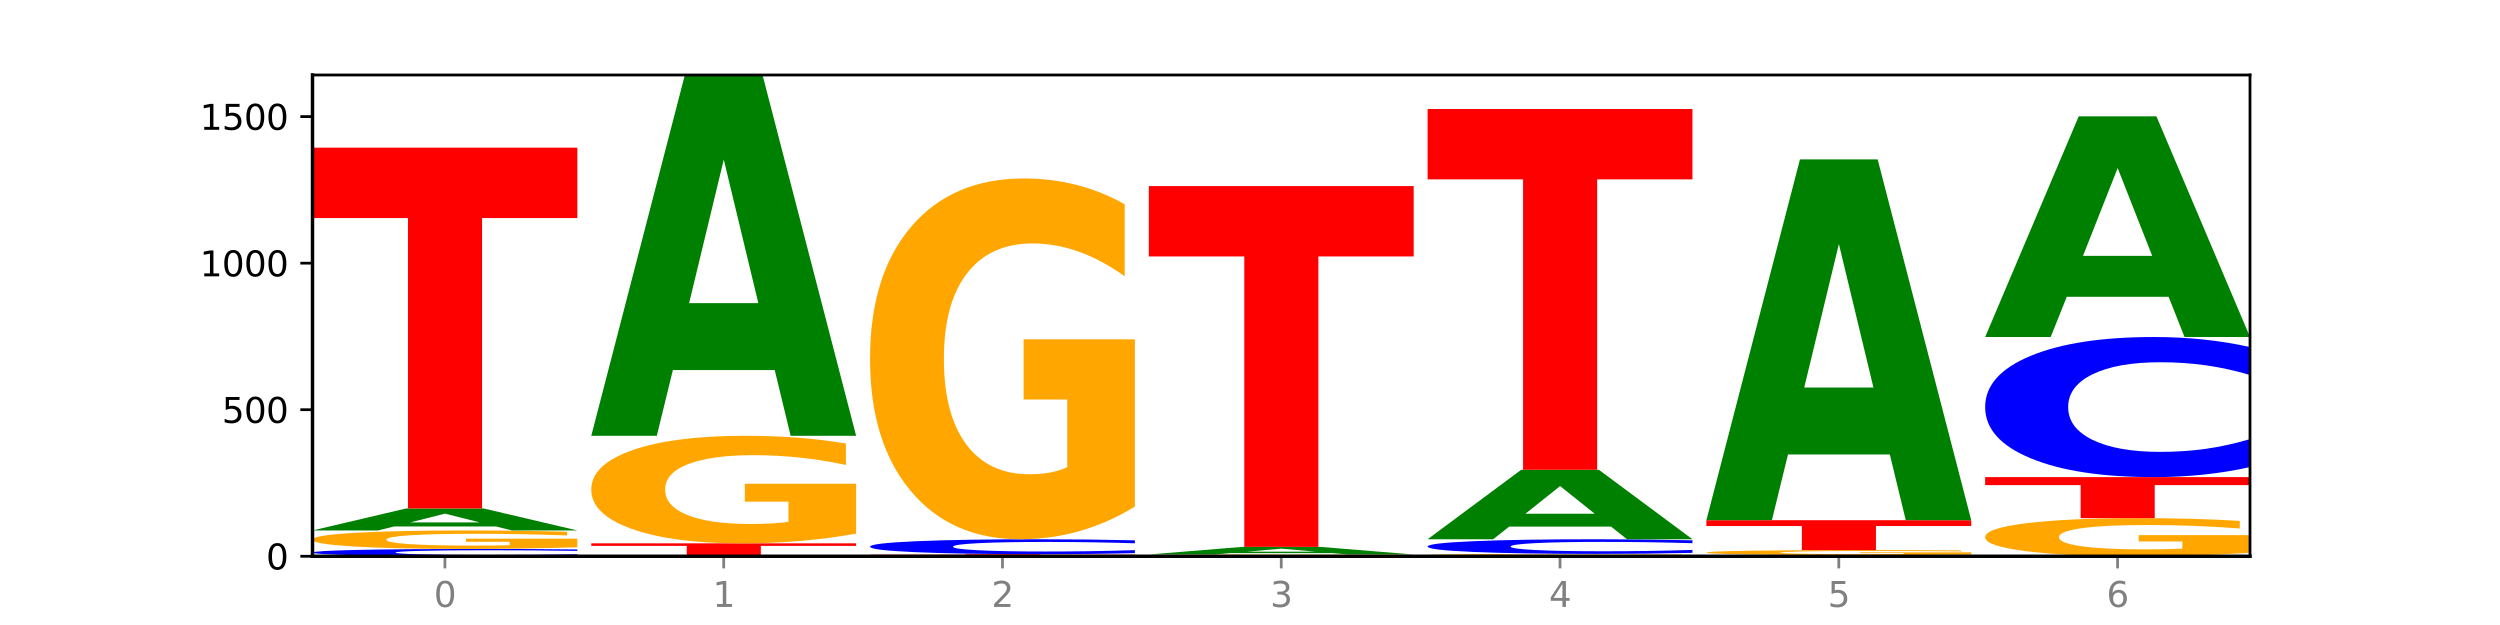 <?xml version="1.0" encoding="utf-8" standalone="no"?>
<!DOCTYPE svg PUBLIC "-//W3C//DTD SVG 1.1//EN"
  "http://www.w3.org/Graphics/SVG/1.1/DTD/svg11.dtd">
<svg xmlns:xlink="http://www.w3.org/1999/xlink" width="720pt" height="180pt" viewBox="0 0 720 180" xmlns="http://www.w3.org/2000/svg" version="1.1">
 <defs>
  <style type="text/css">*{stroke-linejoin: round; stroke-linecap: butt}</style>
 </defs>
 <g id="figure_1">
  <g id="patch_1">
   <path d="M 0 180 
L 720 180 
L 720 0 
L 0 0 
z
" style="fill: #ffffff"/>
  </g>
  <g id="axes_1">
   <g id="patch_2">
    <path d="M 90 160.2 
L 648 160.2 
L 648 21.6 
L 90 21.6 
z
" style="fill: #ffffff"/>
   </g>
   <g id="line2d_1">
    <path d="M 90 160.2 
L 648 160.2 
" clip-path="url(#p82b1ba0917)" style="fill: none; stroke: #000000; stroke-width: 0.5; stroke-linecap: square"/>
   </g>
   <g id="patch_3">
    <path d="M 166.273 160.049 
Q 159.893 160.124 152.994 160.162 
Q 146.095 160.2 138.581 160.2 
Q 116.174 160.2 103.087 159.916 
Q 90 159.632 90 159.146 
Q 90 158.658 103.087 158.374 
Q 116.174 158.09 138.581 158.09 
Q 146.095 158.09 152.994 158.128 
Q 159.893 158.166 166.273 158.241 
L 166.273 158.662 
Q 159.836 158.562 153.59 158.516 
Q 147.344 158.47 140.445 158.47 
Q 128.069 158.47 120.978 158.65 
Q 113.906 158.83 113.906 159.146 
Q 113.906 159.46 120.978 159.64 
Q 128.069 159.82 140.445 159.82 
Q 147.344 159.82 153.59 159.774 
Q 159.836 159.727 166.273 159.628 
L 166.273 160.049 
z
" clip-path="url(#p82b1ba0917)" style="fill: #0000ff"/>
   </g>
   <g id="patch_4">
    <path d="M 166.273 157.609 
Q 158.581 157.849 150.308 157.97 
Q 142.034 158.09 133.214 158.09 
Q 113.282 158.09 101.641 157.374 
Q 90 156.657 90 155.433 
Q 90 154.193 101.846 153.483 
Q 113.709 152.772 134.342 152.772 
Q 142.291 152.772 149.573 152.869 
Q 156.872 152.964 163.333 153.153 
L 163.333 154.213 
Q 156.667 153.97 150.068 153.851 
Q 143.47 153.73 136.838 153.73 
Q 124.564 153.73 117.914 154.171 
Q 111.265 154.612 111.265 155.433 
Q 111.265 156.245 117.675 156.689 
Q 124.085 157.132 135.88 157.132 
Q 139.094 157.132 141.846 157.107 
Q 144.598 157.08 146.786 157.025 
L 146.786 156.03 
L 134.222 156.03 
L 134.222 155.144 
L 166.273 155.144 
L 166.273 157.609 
z
" clip-path="url(#p82b1ba0917)" style="fill: #ffa600"/>
   </g>
   <g id="patch_5">
    <path d="M 142.835 151.619 
L 113.501 151.619 
L 108.87 152.772 
L 90 152.772 
L 116.948 146.441 
L 139.326 146.441 
L 166.273 152.772 
L 147.419 152.772 
L 142.835 151.619 
z
M 118.18 150.444 
L 138.109 150.444 
L 128.16 147.926 
L 118.18 150.444 
z
" clip-path="url(#p82b1ba0917)" style="fill: #008000"/>
   </g>
   <g id="patch_6">
    <path d="M 90 42.533 
L 166.273 42.533 
L 166.273 62.798 
L 138.833 62.798 
L 138.833 146.441 
L 117.494 146.441 
L 117.494 62.798 
L 90 62.798 
L 90 42.533 
z
" clip-path="url(#p82b1ba0917)" style="fill: #ff0000"/>
   </g>
   <g id="patch_7">
    <path d="M 170.288 156.486 
L 246.561 156.486 
L 246.561 157.21 
L 219.12 157.21 
L 219.12 160.2 
L 197.782 160.2 
L 197.782 157.21 
L 170.288 157.21 
L 170.288 156.486 
z
" clip-path="url(#p82b1ba0917)" style="fill: #ff0000"/>
   </g>
   <g id="patch_8">
    <path d="M 246.561 153.683 
Q 238.869 155.085 230.595 155.788 
Q 222.322 156.486 213.501 156.486 
Q 193.57 156.486 181.929 152.314 
Q 170.288 148.142 170.288 141.006 
Q 170.288 133.788 182.134 129.648 
Q 193.997 125.508 214.63 125.508 
Q 222.578 125.508 229.86 126.071 
Q 237.159 126.628 243.621 127.728 
L 243.621 133.903 
Q 236.954 132.489 230.356 131.792 
Q 223.758 131.088 217.125 131.088 
Q 204.852 131.088 198.202 133.66 
Q 191.553 136.226 191.553 141.006 
Q 191.553 145.742 197.963 148.327 
Q 204.373 150.906 216.168 150.906 
Q 219.382 150.906 222.134 150.759 
Q 224.886 150.605 227.074 150.285 
L 227.074 144.488 
L 214.51 144.488 
L 214.51 139.324 
L 246.561 139.324 
L 246.561 153.683 
z
" clip-path="url(#p82b1ba0917)" style="fill: #ffa600"/>
   </g>
   <g id="patch_9">
    <path d="M 223.122 106.579 
L 193.789 106.579 
L 189.157 125.508 
L 170.288 125.508 
L 197.235 21.6 
L 219.614 21.6 
L 246.561 125.508 
L 227.707 125.508 
L 223.122 106.579 
z
M 198.467 87.294 
L 218.397 87.294 
L 208.448 45.962 
L 198.467 87.294 
z
" clip-path="url(#p82b1ba0917)" style="fill: #008000"/>
   </g>
   <g id="patch_10">
    <path d="M 303.41 160.169 
L 274.077 160.169 
L 269.445 160.2 
L 250.576 160.2 
L 277.523 160.031 
L 299.901 160.031 
L 326.849 160.2 
L 307.995 160.2 
L 303.41 160.169 
z
M 278.755 160.138 
L 298.685 160.138 
L 288.736 160.071 
L 278.755 160.138 
z
" clip-path="url(#p82b1ba0917)" style="fill: #008000"/>
   </g>
   <g id="patch_11">
    <path d="M 250.576 159.609 
L 326.849 159.609 
L 326.849 159.691 
L 299.408 159.691 
L 299.408 160.031 
L 278.069 160.031 
L 278.069 159.691 
L 250.576 159.691 
L 250.576 159.609 
z
" clip-path="url(#p82b1ba0917)" style="fill: #ff0000"/>
   </g>
   <g id="patch_12">
    <path d="M 326.849 159.301 
Q 320.469 159.454 313.57 159.531 
Q 306.671 159.609 299.157 159.609 
Q 276.749 159.609 263.663 159.029 
Q 250.576 158.45 250.576 157.458 
Q 250.576 156.463 263.663 155.884 
Q 276.749 155.304 299.157 155.304 
Q 306.671 155.304 313.57 155.383 
Q 320.469 155.46 326.849 155.613 
L 326.849 156.471 
Q 320.411 156.268 314.166 156.174 
Q 307.92 156.08 301.021 156.08 
Q 288.645 156.08 281.554 156.447 
Q 274.482 156.813 274.482 157.458 
Q 274.482 158.1 281.554 158.467 
Q 288.645 158.834 301.021 158.834 
Q 307.92 158.834 314.166 158.739 
Q 320.411 158.644 326.849 158.442 
L 326.849 159.301 
z
" clip-path="url(#p82b1ba0917)" style="fill: #0000ff"/>
   </g>
   <g id="patch_13">
    <path d="M 326.849 145.903 
Q 319.157 150.604 310.883 152.965 
Q 302.61 155.304 293.789 155.304 
Q 273.858 155.304 262.217 141.31 
Q 250.576 127.315 250.576 103.383 
Q 250.576 79.171 262.422 65.284 
Q 274.285 51.396 294.917 51.396 
Q 302.866 51.396 310.148 53.285 
Q 317.447 55.153 323.909 58.845 
L 323.909 79.557 
Q 317.242 74.814 310.644 72.474 
Q 304.046 70.113 297.413 70.113 
Q 285.14 70.113 278.49 78.742 
Q 271.84 87.349 271.84 103.383 
Q 271.84 119.266 278.251 127.938 
Q 284.661 136.588 296.456 136.588 
Q 299.669 136.588 302.422 136.094 
Q 305.174 135.579 307.362 134.506 
L 307.362 115.059 
L 294.798 115.059 
L 294.798 97.737 
L 326.849 97.737 
L 326.849 145.903 
z
" clip-path="url(#p82b1ba0917)" style="fill: #ffa600"/>
   </g>
   <g id="patch_14">
    <path d="M 407.137 160.194 
Q 400.757 160.197 393.858 160.198 
Q 386.959 160.2 379.445 160.2 
Q 357.037 160.2 343.95 160.189 
Q 330.863 160.177 330.863 160.158 
Q 330.863 160.138 343.95 160.127 
Q 357.037 160.116 379.445 160.116 
Q 386.959 160.116 393.858 160.117 
Q 400.757 160.119 407.137 160.122 
L 407.137 160.138 
Q 400.699 160.134 394.453 160.133 
Q 388.208 160.131 381.309 160.131 
Q 368.933 160.131 361.842 160.138 
Q 354.77 160.145 354.77 160.158 
Q 354.77 160.17 361.842 160.178 
Q 368.933 160.185 381.309 160.185 
Q 388.208 160.185 394.453 160.183 
Q 400.699 160.181 407.137 160.177 
L 407.137 160.194 
z
" clip-path="url(#p82b1ba0917)" style="fill: #0000ff"/>
   </g>
   <g id="patch_15">
    <path d="M 407.137 160.077 
Q 399.444 160.096 391.171 160.106 
Q 382.897 160.116 374.077 160.116 
Q 354.145 160.116 342.504 160.059 
Q 330.863 160.002 330.863 159.905 
Q 330.863 159.806 342.709 159.75 
Q 354.573 159.694 375.205 159.694 
Q 383.154 159.694 390.436 159.701 
Q 397.735 159.709 404.197 159.724 
L 404.197 159.808 
Q 397.53 159.789 390.932 159.779 
Q 384.333 159.77 377.701 159.77 
Q 365.427 159.77 358.778 159.805 
Q 352.128 159.84 352.128 159.905 
Q 352.128 159.969 358.538 160.004 
Q 364.949 160.04 376.744 160.04 
Q 379.957 160.04 382.709 160.038 
Q 385.462 160.035 387.65 160.031 
L 387.65 159.952 
L 375.085 159.952 
L 375.085 159.882 
L 407.137 159.882 
L 407.137 160.077 
z
" clip-path="url(#p82b1ba0917)" style="fill: #ffa600"/>
   </g>
   <g id="patch_16">
    <path d="M 383.698 159.294 
L 354.364 159.294 
L 349.733 159.694 
L 330.863 159.694 
L 357.811 157.499 
L 380.189 157.499 
L 407.137 159.694 
L 388.283 159.694 
L 383.698 159.294 
z
M 359.043 158.886 
L 378.973 158.886 
L 369.023 158.013 
L 359.043 158.886 
z
" clip-path="url(#p82b1ba0917)" style="fill: #008000"/>
   </g>
   <g id="patch_17">
    <path d="M 330.863 53.591 
L 407.137 53.591 
L 407.137 73.856 
L 379.696 73.856 
L 379.696 157.499 
L 358.357 157.499 
L 358.357 73.856 
L 330.863 73.856 
L 330.863 53.591 
z
" clip-path="url(#p82b1ba0917)" style="fill: #ff0000"/>
   </g>
   <g id="patch_18">
    <path d="M 487.424 160.139 
Q 479.732 160.169 471.459 160.185 
Q 463.185 160.2 454.365 160.2 
Q 434.433 160.2 422.792 160.109 
Q 411.151 160.018 411.151 159.863 
Q 411.151 159.705 422.997 159.615 
Q 434.86 159.525 455.493 159.525 
Q 463.442 159.525 470.724 159.537 
Q 478.023 159.549 484.484 159.573 
L 484.484 159.708 
Q 477.818 159.677 471.219 159.662 
Q 464.621 159.646 457.989 159.646 
Q 445.715 159.646 439.066 159.702 
Q 432.416 159.758 432.416 159.863 
Q 432.416 159.966 438.826 160.022 
Q 445.236 160.078 457.031 160.078 
Q 460.245 160.078 462.997 160.075 
Q 465.749 160.072 467.937 160.065 
L 467.937 159.938 
L 455.373 159.938 
L 455.373 159.826 
L 487.424 159.826 
L 487.424 160.139 
z
" clip-path="url(#p82b1ba0917)" style="fill: #ffa600"/>
   </g>
   <g id="patch_19">
    <path d="M 487.424 159.222 
Q 481.044 159.372 474.145 159.448 
Q 467.246 159.525 459.732 159.525 
Q 437.325 159.525 424.238 158.956 
Q 411.151 158.388 411.151 157.416 
Q 411.151 156.44 424.238 155.873 
Q 437.325 155.304 459.732 155.304 
Q 467.246 155.304 474.145 155.381 
Q 481.044 155.457 487.424 155.607 
L 487.424 156.448 
Q 480.987 156.249 474.741 156.157 
Q 468.495 156.064 461.596 156.064 
Q 449.221 156.064 442.129 156.425 
Q 435.057 156.784 435.057 157.416 
Q 435.057 158.045 442.129 158.405 
Q 449.221 158.765 461.596 158.765 
Q 468.495 158.765 474.741 158.672 
Q 480.987 158.579 487.424 158.38 
L 487.424 159.222 
z
" clip-path="url(#p82b1ba0917)" style="fill: #0000ff"/>
   </g>
   <g id="patch_20">
    <path d="M 463.986 151.66 
L 434.652 151.66 
L 430.021 155.304 
L 411.151 155.304 
L 438.099 135.299 
L 460.477 135.299 
L 487.424 155.304 
L 468.571 155.304 
L 463.986 151.66 
z
M 439.331 147.947 
L 459.261 147.947 
L 449.311 139.99 
L 439.331 147.947 
z
" clip-path="url(#p82b1ba0917)" style="fill: #008000"/>
   </g>
   <g id="patch_21">
    <path d="M 411.151 31.391 
L 487.424 31.391 
L 487.424 51.656 
L 459.984 51.656 
L 459.984 135.299 
L 438.645 135.299 
L 438.645 51.656 
L 411.151 51.656 
L 411.151 31.391 
z
" clip-path="url(#p82b1ba0917)" style="fill: #ff0000"/>
   </g>
   <g id="patch_22">
    <path d="M 567.712 160.176 
Q 561.332 160.188 554.433 160.194 
Q 547.534 160.2 540.02 160.2 
Q 517.613 160.2 504.526 160.155 
Q 491.439 160.109 491.439 160.031 
Q 491.439 159.953 504.526 159.908 
Q 517.613 159.862 540.02 159.862 
Q 547.534 159.862 554.433 159.869 
Q 561.332 159.875 567.712 159.887 
L 567.712 159.954 
Q 561.274 159.938 555.029 159.931 
Q 548.783 159.923 541.884 159.923 
Q 529.508 159.923 522.417 159.952 
Q 515.345 159.981 515.345 160.031 
Q 515.345 160.082 522.417 160.11 
Q 529.508 160.139 541.884 160.139 
Q 548.783 160.139 555.029 160.132 
Q 561.274 160.124 567.712 160.108 
L 567.712 160.176 
z
" clip-path="url(#p82b1ba0917)" style="fill: #0000ff"/>
   </g>
   <g id="patch_23">
    <path d="M 567.712 159.733 
Q 560.02 159.797 551.746 159.83 
Q 543.473 159.862 534.652 159.862 
Q 514.721 159.862 503.08 159.669 
Q 491.439 159.476 491.439 159.145 
Q 491.439 158.811 503.285 158.619 
Q 515.148 158.427 535.781 158.427 
Q 543.729 158.427 551.011 158.453 
Q 558.311 158.479 564.772 158.53 
L 564.772 158.816 
Q 558.105 158.751 551.507 158.718 
Q 544.909 158.686 538.276 158.686 
Q 526.003 158.686 519.353 158.805 
Q 512.704 158.924 512.704 159.145 
Q 512.704 159.365 519.114 159.484 
Q 525.524 159.604 537.319 159.604 
Q 540.533 159.604 543.285 159.597 
Q 546.037 159.59 548.225 159.575 
L 548.225 159.307 
L 535.661 159.307 
L 535.661 159.067 
L 567.712 159.067 
L 567.712 159.733 
z
" clip-path="url(#p82b1ba0917)" style="fill: #ffa600"/>
   </g>
   <g id="patch_24">
    <path d="M 491.439 149.818 
L 567.712 149.818 
L 567.712 151.497 
L 540.272 151.497 
L 540.272 158.427 
L 518.933 158.427 
L 518.933 151.497 
L 491.439 151.497 
L 491.439 149.818 
z
" clip-path="url(#p82b1ba0917)" style="fill: #ff0000"/>
   </g>
   <g id="patch_25">
    <path d="M 544.273 130.889 
L 514.94 130.889 
L 510.308 149.818 
L 491.439 149.818 
L 518.386 45.91 
L 540.765 45.91 
L 567.712 149.818 
L 548.858 149.818 
L 544.273 130.889 
z
M 519.618 111.604 
L 539.548 111.604 
L 529.599 70.272 
L 519.618 111.604 
z
" clip-path="url(#p82b1ba0917)" style="fill: #008000"/>
   </g>
   <g id="patch_26">
    <path d="M 648 159.207 
Q 640.308 159.704 632.034 159.953 
Q 623.761 160.2 614.94 160.2 
Q 595.009 160.2 583.368 158.722 
Q 571.727 157.244 571.727 154.717 
Q 571.727 152.16 583.573 150.693 
Q 595.436 149.227 616.068 149.227 
Q 624.017 149.227 631.299 149.426 
Q 638.598 149.623 645.06 150.013 
L 645.06 152.201 
Q 638.393 151.7 631.795 151.453 
Q 625.197 151.203 618.564 151.203 
Q 606.291 151.203 599.641 152.115 
Q 592.992 153.024 592.992 154.717 
Q 592.992 156.394 599.402 157.31 
Q 605.812 158.223 617.607 158.223 
Q 620.821 158.223 623.573 158.171 
Q 626.325 158.117 628.513 158.004 
L 628.513 155.95 
L 615.949 155.95 
L 615.949 154.121 
L 648 154.121 
L 648 159.207 
z
" clip-path="url(#p82b1ba0917)" style="fill: #ffa600"/>
   </g>
   <g id="patch_27">
    <path d="M 571.727 137.41 
L 648 137.41 
L 648 139.714 
L 620.559 139.714 
L 620.559 149.227 
L 599.221 149.227 
L 599.221 139.714 
L 571.727 139.714 
L 571.727 137.41 
z
" clip-path="url(#p82b1ba0917)" style="fill: #ff0000"/>
   </g>
   <g id="patch_28">
    <path d="M 648 134.517 
Q 641.62 135.951 634.721 136.676 
Q 627.822 137.41 620.308 137.41 
Q 597.901 137.41 584.814 131.975 
Q 571.727 126.541 571.727 117.248 
Q 571.727 107.922 584.814 102.496 
Q 597.901 97.062 620.308 97.062 
Q 627.822 97.062 634.721 97.795 
Q 641.62 98.52 648 99.954 
L 648 107.997 
Q 641.562 106.097 635.317 105.213 
Q 629.071 104.33 622.172 104.33 
Q 609.796 104.33 602.705 107.772 
Q 595.633 111.206 595.633 117.248 
Q 595.633 123.266 602.705 126.708 
Q 609.796 130.142 622.172 130.142 
Q 629.071 130.142 635.317 129.258 
Q 641.562 128.366 648 126.466 
L 648 134.517 
z
" clip-path="url(#p82b1ba0917)" style="fill: #0000ff"/>
   </g>
   <g id="patch_29">
    <path d="M 624.561 85.483 
L 595.228 85.483 
L 590.596 97.062 
L 571.727 97.062 
L 598.674 33.502 
L 621.052 33.502 
L 648 97.062 
L 629.146 97.062 
L 624.561 85.483 
z
M 599.906 73.687 
L 619.836 73.687 
L 609.887 48.404 
L 599.906 73.687 
z
" clip-path="url(#p82b1ba0917)" style="fill: #008000"/>
   </g>
   <g id="matplotlib.axis_1">
    <g id="xtick_1">
     <g id="line2d_2">
      <defs>
       <path id="mf58058a458" d="M 0 0 
L 0 3.5 
" style="stroke: #808080; stroke-width: 0.8"/>
      </defs>
      <g>
       <use xlink:href="#mf58058a458" x="128.137" y="160.2" style="fill: #808080; stroke: #808080; stroke-width: 0.8"/>
      </g>
     </g>
     <g id="text_1">
      <!-- 0 -->
      <g style="fill: #808080" transform="translate(124.955 174.798) scale(0.1 -0.1)">
       <defs>
        <path id="DejaVuSans-30" d="M 2034 4250 
Q 1547 4250 1301 3770 
Q 1056 3291 1056 2328 
Q 1056 1369 1301 889 
Q 1547 409 2034 409 
Q 2525 409 2770 889 
Q 3016 1369 3016 2328 
Q 3016 3291 2770 3770 
Q 2525 4250 2034 4250 
z
M 2034 4750 
Q 2819 4750 3233 4129 
Q 3647 3509 3647 2328 
Q 3647 1150 3233 529 
Q 2819 -91 2034 -91 
Q 1250 -91 836 529 
Q 422 1150 422 2328 
Q 422 3509 836 4129 
Q 1250 4750 2034 4750 
z
" transform="scale(0.016)"/>
       </defs>
       <use xlink:href="#DejaVuSans-30"/>
      </g>
     </g>
    </g>
    <g id="xtick_2">
     <g id="line2d_3">
      <g>
       <use xlink:href="#mf58058a458" x="208.424" y="160.2" style="fill: #808080; stroke: #808080; stroke-width: 0.8"/>
      </g>
     </g>
     <g id="text_2">
      <!-- 1 -->
      <g style="fill: #808080" transform="translate(205.243 174.798) scale(0.1 -0.1)">
       <defs>
        <path id="DejaVuSans-31" d="M 794 531 
L 1825 531 
L 1825 4091 
L 703 3866 
L 703 4441 
L 1819 4666 
L 2450 4666 
L 2450 531 
L 3481 531 
L 3481 0 
L 794 0 
L 794 531 
z
" transform="scale(0.016)"/>
       </defs>
       <use xlink:href="#DejaVuSans-31"/>
      </g>
     </g>
    </g>
    <g id="xtick_3">
     <g id="line2d_4">
      <g>
       <use xlink:href="#mf58058a458" x="288.712" y="160.2" style="fill: #808080; stroke: #808080; stroke-width: 0.8"/>
      </g>
     </g>
     <g id="text_3">
      <!-- 2 -->
      <g style="fill: #808080" transform="translate(285.531 174.798) scale(0.1 -0.1)">
       <defs>
        <path id="DejaVuSans-32" d="M 1228 531 
L 3431 531 
L 3431 0 
L 469 0 
L 469 531 
Q 828 903 1448 1529 
Q 2069 2156 2228 2338 
Q 2531 2678 2651 2914 
Q 2772 3150 2772 3378 
Q 2772 3750 2511 3984 
Q 2250 4219 1831 4219 
Q 1534 4219 1204 4116 
Q 875 4013 500 3803 
L 500 4441 
Q 881 4594 1212 4672 
Q 1544 4750 1819 4750 
Q 2544 4750 2975 4387 
Q 3406 4025 3406 3419 
Q 3406 3131 3298 2873 
Q 3191 2616 2906 2266 
Q 2828 2175 2409 1742 
Q 1991 1309 1228 531 
z
" transform="scale(0.016)"/>
       </defs>
       <use xlink:href="#DejaVuSans-32"/>
      </g>
     </g>
    </g>
    <g id="xtick_4">
     <g id="line2d_5">
      <g>
       <use xlink:href="#mf58058a458" x="369" y="160.2" style="fill: #808080; stroke: #808080; stroke-width: 0.8"/>
      </g>
     </g>
     <g id="text_4">
      <!-- 3 -->
      <g style="fill: #808080" transform="translate(365.819 174.798) scale(0.1 -0.1)">
       <defs>
        <path id="DejaVuSans-33" d="M 2597 2516 
Q 3050 2419 3304 2112 
Q 3559 1806 3559 1356 
Q 3559 666 3084 287 
Q 2609 -91 1734 -91 
Q 1441 -91 1130 -33 
Q 819 25 488 141 
L 488 750 
Q 750 597 1062 519 
Q 1375 441 1716 441 
Q 2309 441 2620 675 
Q 2931 909 2931 1356 
Q 2931 1769 2642 2001 
Q 2353 2234 1838 2234 
L 1294 2234 
L 1294 2753 
L 1863 2753 
Q 2328 2753 2575 2939 
Q 2822 3125 2822 3475 
Q 2822 3834 2567 4026 
Q 2313 4219 1838 4219 
Q 1578 4219 1281 4162 
Q 984 4106 628 3988 
L 628 4550 
Q 988 4650 1302 4700 
Q 1616 4750 1894 4750 
Q 2613 4750 3031 4423 
Q 3450 4097 3450 3541 
Q 3450 3153 3228 2886 
Q 3006 2619 2597 2516 
z
" transform="scale(0.016)"/>
       </defs>
       <use xlink:href="#DejaVuSans-33"/>
      </g>
     </g>
    </g>
    <g id="xtick_5">
     <g id="line2d_6">
      <g>
       <use xlink:href="#mf58058a458" x="449.288" y="160.2" style="fill: #808080; stroke: #808080; stroke-width: 0.8"/>
      </g>
     </g>
     <g id="text_5">
      <!-- 4 -->
      <g style="fill: #808080" transform="translate(446.107 174.798) scale(0.1 -0.1)">
       <defs>
        <path id="DejaVuSans-34" d="M 2419 4116 
L 825 1625 
L 2419 1625 
L 2419 4116 
z
M 2253 4666 
L 3047 4666 
L 3047 1625 
L 3713 1625 
L 3713 1100 
L 3047 1100 
L 3047 0 
L 2419 0 
L 2419 1100 
L 313 1100 
L 313 1709 
L 2253 4666 
z
" transform="scale(0.016)"/>
       </defs>
       <use xlink:href="#DejaVuSans-34"/>
      </g>
     </g>
    </g>
    <g id="xtick_6">
     <g id="line2d_7">
      <g>
       <use xlink:href="#mf58058a458" x="529.576" y="160.2" style="fill: #808080; stroke: #808080; stroke-width: 0.8"/>
      </g>
     </g>
     <g id="text_6">
      <!-- 5 -->
      <g style="fill: #808080" transform="translate(526.394 174.798) scale(0.1 -0.1)">
       <defs>
        <path id="DejaVuSans-35" d="M 691 4666 
L 3169 4666 
L 3169 4134 
L 1269 4134 
L 1269 2991 
Q 1406 3038 1543 3061 
Q 1681 3084 1819 3084 
Q 2600 3084 3056 2656 
Q 3513 2228 3513 1497 
Q 3513 744 3044 326 
Q 2575 -91 1722 -91 
Q 1428 -91 1123 -41 
Q 819 9 494 109 
L 494 744 
Q 775 591 1075 516 
Q 1375 441 1709 441 
Q 2250 441 2565 725 
Q 2881 1009 2881 1497 
Q 2881 1984 2565 2268 
Q 2250 2553 1709 2553 
Q 1456 2553 1204 2497 
Q 953 2441 691 2322 
L 691 4666 
z
" transform="scale(0.016)"/>
       </defs>
       <use xlink:href="#DejaVuSans-35"/>
      </g>
     </g>
    </g>
    <g id="xtick_7">
     <g id="line2d_8">
      <g>
       <use xlink:href="#mf58058a458" x="609.863" y="160.2" style="fill: #808080; stroke: #808080; stroke-width: 0.8"/>
      </g>
     </g>
     <g id="text_7">
      <!-- 6 -->
      <g style="fill: #808080" transform="translate(606.682 174.798) scale(0.1 -0.1)">
       <defs>
        <path id="DejaVuSans-36" d="M 2113 2584 
Q 1688 2584 1439 2293 
Q 1191 2003 1191 1497 
Q 1191 994 1439 701 
Q 1688 409 2113 409 
Q 2538 409 2786 701 
Q 3034 994 3034 1497 
Q 3034 2003 2786 2293 
Q 2538 2584 2113 2584 
z
M 3366 4563 
L 3366 3988 
Q 3128 4100 2886 4159 
Q 2644 4219 2406 4219 
Q 1781 4219 1451 3797 
Q 1122 3375 1075 2522 
Q 1259 2794 1537 2939 
Q 1816 3084 2150 3084 
Q 2853 3084 3261 2657 
Q 3669 2231 3669 1497 
Q 3669 778 3244 343 
Q 2819 -91 2113 -91 
Q 1303 -91 875 529 
Q 447 1150 447 2328 
Q 447 3434 972 4092 
Q 1497 4750 2381 4750 
Q 2619 4750 2861 4703 
Q 3103 4656 3366 4563 
z
" transform="scale(0.016)"/>
       </defs>
       <use xlink:href="#DejaVuSans-36"/>
      </g>
     </g>
    </g>
   </g>
   <g id="matplotlib.axis_2">
    <g id="ytick_1">
     <g id="line2d_9">
      <defs>
       <path id="mbd154a7840" d="M 0 0 
L -3.5 0 
" style="stroke: #000000; stroke-width: 0.8"/>
      </defs>
      <g>
       <use xlink:href="#mbd154a7840" x="90" y="160.2" style="stroke: #000000; stroke-width: 0.8"/>
      </g>
     </g>
     <g id="text_8">
      <!-- 0 -->
      <g transform="translate(76.638 163.999) scale(0.1 -0.1)">
       <use xlink:href="#DejaVuSans-30"/>
      </g>
     </g>
    </g>
    <g id="ytick_2">
     <g id="line2d_10">
      <g>
       <use xlink:href="#mbd154a7840" x="90" y="117.995" style="stroke: #000000; stroke-width: 0.8"/>
      </g>
     </g>
     <g id="text_9">
      <!-- 500 -->
      <g transform="translate(63.913 121.795) scale(0.1 -0.1)">
       <use xlink:href="#DejaVuSans-35"/>
       <use xlink:href="#DejaVuSans-30" x="63.623"/>
       <use xlink:href="#DejaVuSans-30" x="127.246"/>
      </g>
     </g>
    </g>
    <g id="ytick_3">
     <g id="line2d_11">
      <g>
       <use xlink:href="#mbd154a7840" x="90" y="75.791" style="stroke: #000000; stroke-width: 0.8"/>
      </g>
     </g>
     <g id="text_10">
      <!-- 1000 -->
      <g transform="translate(57.55 79.59) scale(0.1 -0.1)">
       <use xlink:href="#DejaVuSans-31"/>
       <use xlink:href="#DejaVuSans-30" x="63.623"/>
       <use xlink:href="#DejaVuSans-30" x="127.246"/>
       <use xlink:href="#DejaVuSans-30" x="190.869"/>
      </g>
     </g>
    </g>
    <g id="ytick_4">
     <g id="line2d_12">
      <g>
       <use xlink:href="#mbd154a7840" x="90" y="33.586" style="stroke: #000000; stroke-width: 0.8"/>
      </g>
     </g>
     <g id="text_11">
      <!-- 1500 -->
      <g transform="translate(57.55 37.385) scale(0.1 -0.1)">
       <use xlink:href="#DejaVuSans-31"/>
       <use xlink:href="#DejaVuSans-35" x="63.623"/>
       <use xlink:href="#DejaVuSans-30" x="127.246"/>
       <use xlink:href="#DejaVuSans-30" x="190.869"/>
      </g>
     </g>
    </g>
   </g>
   <g id="patch_30">
    <path d="M 90 160.2 
L 90 21.6 
" style="fill: none; stroke: #000000; stroke-linejoin: miter; stroke-linecap: square"/>
   </g>
   <g id="patch_31">
    <path d="M 648 160.2 
L 648 21.6 
" style="fill: none; stroke: #000000; stroke-width: 0.8; stroke-linejoin: miter; stroke-linecap: square"/>
   </g>
   <g id="patch_32">
    <path d="M 90 160.2 
L 648 160.2 
" style="fill: none; stroke: #000000; stroke-linejoin: miter; stroke-linecap: square"/>
   </g>
   <g id="patch_33">
    <path d="M 90 21.6 
L 648 21.6 
" style="fill: none; stroke: #000000; stroke-width: 0.8; stroke-linejoin: miter; stroke-linecap: square"/>
   </g>
  </g>
 </g>
 <defs>
  <clipPath id="p82b1ba0917">
   <rect x="90" y="21.6" width="558" height="138.6"/>
  </clipPath>
 </defs>
</svg>
